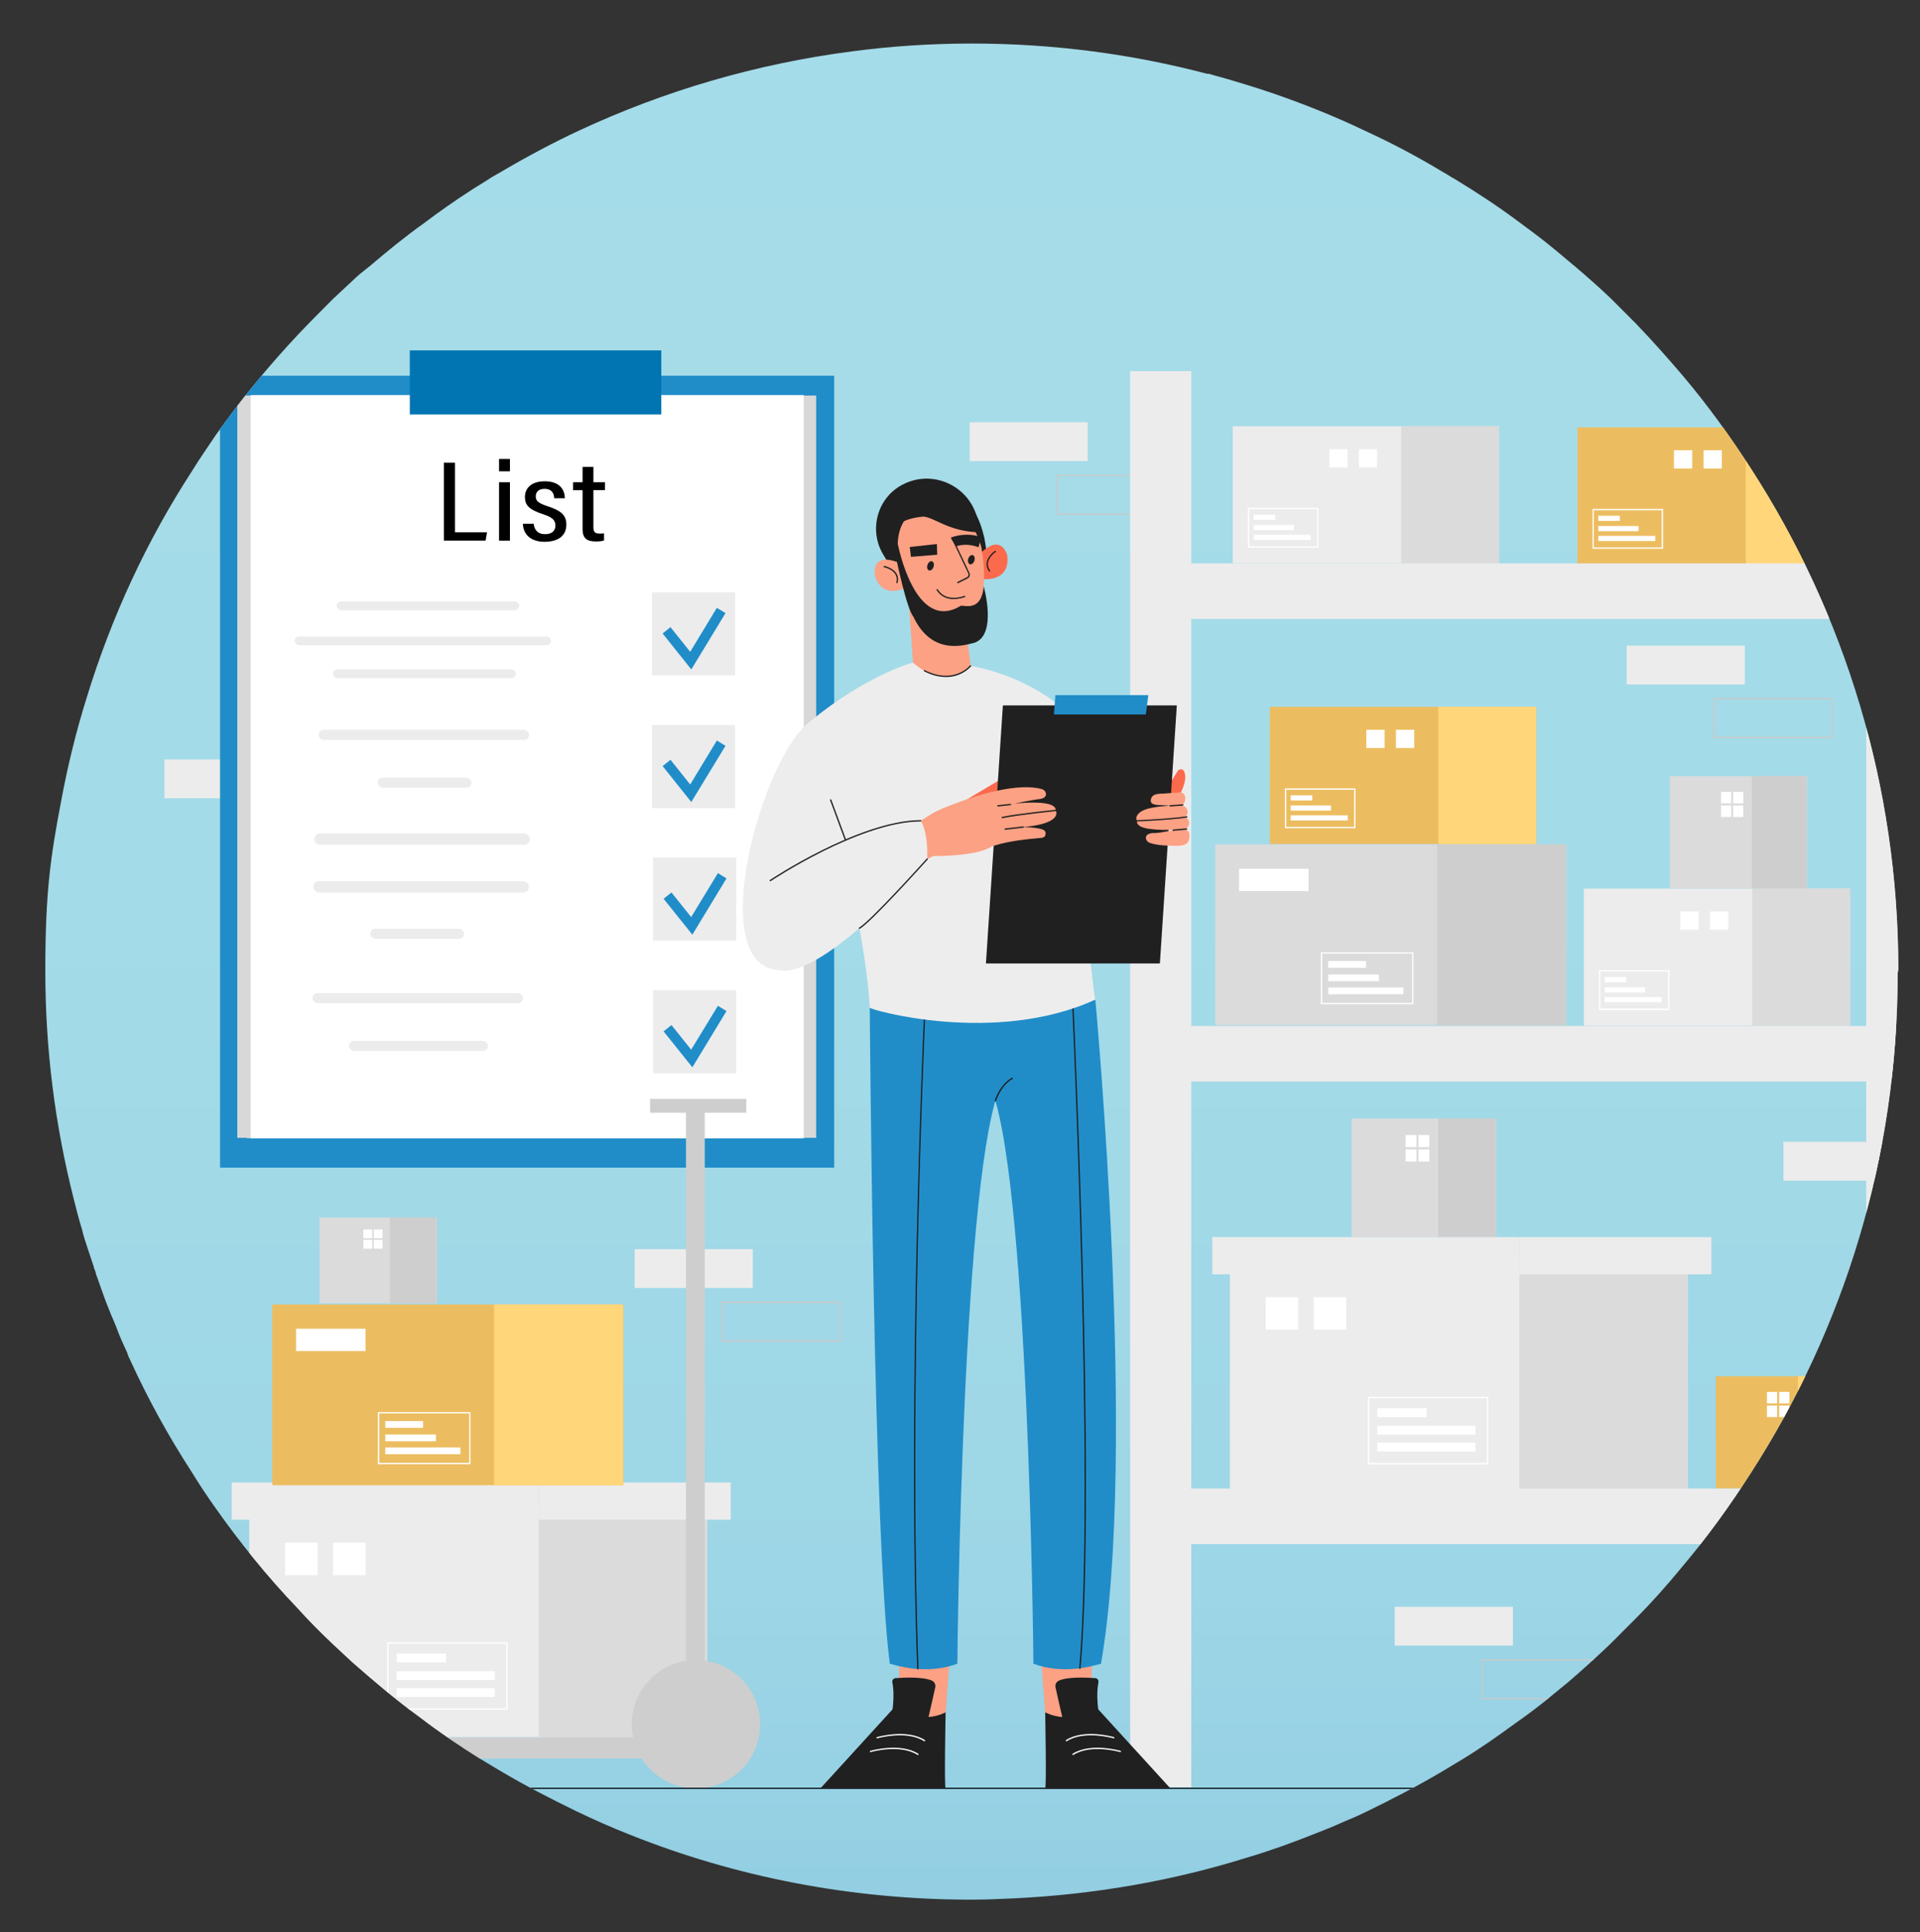 <?xml version="1.0" encoding="UTF-8"?>
<svg id="Layer_1" data-name="Layer 1" xmlns="http://www.w3.org/2000/svg" xmlns:xlink="http://www.w3.org/1999/xlink" viewBox="0 0 292.4 294.2">
  <rect x="0" y="0" width="292.4" height="294.2" fill="#333333" stroke="none"/>
  <defs>
    <style>
      .cls-1 {
        fill: #208dc9;
      }

      .cls-2 {
        fill: #fc6a4d;
      }

      .cls-3 {
        fill: #c9c9c9;
      }

      .cls-4 {
        fill: #fff;
      }

      .cls-5 {
        fill: #cecece;
      }

      .cls-6 {
        fill: #ecbd60;
      }

      .cls-7 {
        fill: none;
      }

      .cls-8 {
        fill: #e2e2e2;
      }

      .cls-9 {
        fill: #0e191e;
      }

      .cls-10 {
        fill: #ffd67a;
      }

      .cls-11 {
        fill: #d8d8d8;
      }

      .cls-12 {
        fill: #202020;
      }

      .cls-13 {
        fill: #dbdbdb;
      }

      .cls-14 {
        fill: #0075b1;
      }

      .cls-15 {
        fill: #ececec;
      }

      .cls-16 {
        fill: #ededed;
      }

      .cls-17 {
        fill: url(#linear-gradient);
      }

      .cls-18 {
        fill: #fca184;
      }

      .cls-19 {
        clip-path: url(#clippath);
      }
    </style>
    <linearGradient id="linear-gradient" x1="148" y1="-836.8" x2="148" y2="-309" gradientTransform="translate(0 -383.27) scale(1 -1)" gradientUnits="userSpaceOnUse">
      <stop offset="0" stop-color="#1f75bb"/>
      <stop offset="0" stop-color="#2f82c0"/>
      <stop offset="0" stop-color="#4f9acb"/>
      <stop offset=".2" stop-color="#6aafd4"/>
      <stop offset=".2" stop-color="#80c0dc"/>
      <stop offset=".3" stop-color="#91cde2"/>
      <stop offset=".4" stop-color="#9dd6e6"/>
      <stop offset=".6" stop-color="#a4dbe8"/>
      <stop offset="1" stop-color="#a6dde9"/>
    </linearGradient>
    <clipPath id="clippath">
      <path class="cls-7" d="M289,148.13c0,28.1-8.2,54.2-22.4,76.2-3.2,5-6.6,9.7-10.4,14.2-2.3,2.8-4.7,5.5-7.2,8l-3.9,3.9c-2.1,2-4.2,3.9-6.3,5.7-.7.6-1.5,1.2-2.2,1.8-1.9,1.6-3.9,3.1-5.9,4.5-2.6,1.9-5.3,3.8-8.1,5.5-1,.6-2,1.2-3,1.8-3.7,2.2-7.6,4.2-11.5,6.1-1.2.6-2.4,1.1-3.6,1.6-1.5.7-3.1,1.3-4.6,1.9-3.3,1.3-6.6,2.5-10,3.5-11.2,3.5-23.1,5.6-35.4,6.2-2.2.1-4.4.2-6.6.2-18.4,0-36-3.5-52-9.9-2.8-1.1-5.5-2.3-8.2-3.6-3.9-1.9-7.8-3.9-11.5-6.1-1-.6-2-1.2-3-1.8-3.2-2-6.3-4.1-9.3-6.4-3.6-2.6-7-5.5-10.3-8.4-1-.9-1.9-1.8-2.9-2.7-1.9-1.8-3.7-3.6-5.4-5.5-4.6-4.8-8.8-10-12.6-15.4-1.2-1.7-2.4-3.5-3.5-5.3-3.5-5.4-6.6-11-9.3-16.9-.2-.4-.4-.8-.5-1.2-.6-1.3-1.2-2.6-1.7-4h0c-.3-.8-.7-1.6-1-2.4-.8-1.9-1.4-3.8-2.1-5.7,0-.3-.2-.6-.3-.9,0-.1,0-.2-.1-.4-.3-.9-.6-1.8-.9-2.7-.3-.9-.6-1.8-.8-2.7h0c-.5-1.6-.9-3.2-1.3-4.8-2.8-11.1-4.3-22.6-4.3-34.6s.8-17.4,2.4-25.8c1-5.4,2.3-10.7,3.9-15.8,3.8-12.4,9.2-24,16.1-34.6,1.1-1.8,2.3-3.5,3.5-5.3,3.8-5.4,8.1-10.6,12.6-15.4,1.8-1.9,3.6-3.7,5.4-5.5,1-.9,1.9-1.8,2.9-2.7.8-.8,1.7-1.5,2.6-2.2,2.7-2.3,5.4-4.5,8.2-6.5,2.4-1.8,4.8-3.5,7.3-5.1.9-.6,1.8-1.1,2.7-1.7.6-.4,1.2-.7,1.7-1,3.9-2.3,8-4.5,12.1-6.4,12.9-6,26.8-10.1,41.4-12,6-.8,12.1-1.2,18.3-1.2,12.4,0,24.4,1.6,35.8,4.6.2,0,.4,0,.6.1,3.3.9,6.6,1.9,9.8,3,4.6,1.6,9.1,3.4,13.5,5.5.6.3,1.1.5,1.7.8,3.6,1.7,7.1,3.6,10.4,5.6.6.3,1.1.7,1.7,1,3.3,2,6.5,4.1,9.6,6.4,1.9,1.4,3.8,2.8,5.6,4.3,1,.8,2,1.7,3,2.5,1.9,1.6,3.7,3.2,5.5,4.9,1.3,1.3,2.6,2.6,3.9,3.9,2.5,2.6,4.9,5.3,7.2,8,3.8,4.5,7.2,9.2,10.4,14.2,14.2,22,22.4,48.2,22.4,76.2l-.1.5Z"/>
    </clipPath>
  </defs>
  <path class="cls-17" d="M289,148.13c0,28.1-8.2,54.2-22.4,76.2-3.2,5-6.6,9.7-10.4,14.2-2.3,2.8-4.7,5.5-7.2,8l-3.9,3.9c-2.1,2-4.2,3.9-6.3,5.7-.7.6-1.5,1.2-2.2,1.8-1.9,1.6-3.9,3.1-5.9,4.5-2.6,1.9-5.3,3.8-8.1,5.5-1,.6-2,1.2-3,1.8-3.7,2.2-7.6,4.2-11.5,6.1-1.2.6-2.4,1.1-3.6,1.6-1.5.7-3.1,1.3-4.6,1.9-3.3,1.3-6.6,2.5-10,3.5-11.2,3.5-23.1,5.6-35.4,6.2-2.2.1-4.4.2-6.6.2-18.4,0-36-3.5-52-9.9-2.8-1.1-5.5-2.3-8.2-3.6-3.9-1.9-7.8-3.9-11.5-6.1-1-.6-2-1.2-3-1.8-3.2-2-6.3-4.1-9.3-6.4-3.6-2.6-7-5.5-10.3-8.4-1-.9-1.9-1.8-2.9-2.7-1.9-1.8-3.7-3.6-5.4-5.5-4.6-4.8-8.8-10-12.6-15.4-1.2-1.7-2.4-3.5-3.5-5.3-3.5-5.4-6.6-11-9.3-16.9-.2-.4-.4-.8-.5-1.2-.6-1.3-1.2-2.6-1.7-4h0c-.3-.8-.7-1.6-1-2.4-.8-1.9-1.4-3.8-2.1-5.7,0-.3-.2-.6-.3-.9,0-.1,0-.2-.1-.4-.3-.9-.6-1.8-.9-2.7-.3-.9-.6-1.8-.8-2.7h0c-.5-1.6-.9-3.2-1.3-4.8-2.8-11.1-4.3-22.6-4.3-34.6s.8-17.4,2.4-25.8c1-5.4,2.3-10.7,3.9-15.8,3.8-12.4,9.2-24,16.1-34.6,1.1-1.8,2.3-3.5,3.5-5.3,3.8-5.4,8.1-10.6,12.6-15.4,1.8-1.9,3.6-3.7,5.4-5.5,1-.9,1.9-1.8,2.9-2.7.8-.8,1.7-1.5,2.6-2.2,2.7-2.3,5.4-4.5,8.2-6.5,2.4-1.8,4.8-3.5,7.3-5.1.9-.6,1.8-1.1,2.7-1.7.6-.4,1.2-.7,1.7-1,3.9-2.3,8-4.5,12.1-6.4,12.9-6,26.8-10.1,41.4-12,6-.8,12.1-1.2,18.3-1.2,12.4,0,24.4,1.6,35.8,4.6.2,0,.4,0,.6.1,3.3.9,6.6,1.9,9.8,3,4.6,1.6,9.1,3.4,13.5,5.5.6.3,1.1.5,1.7.8,3.6,1.7,7.1,3.6,10.4,5.6.6.3,1.1.7,1.7,1,3.3,2,6.5,4.1,9.6,6.4,1.9,1.4,3.8,2.8,5.6,4.3,1,.8,2,1.7,3,2.5,1.9,1.6,3.7,3.2,5.5,4.9,1.3,1.3,2.6,2.6,3.9,3.9,2.5,2.6,4.9,5.3,7.2,8,3.8,4.5,7.2,9.2,10.4,14.2,14.2,22,22.4,48.2,22.4,76.2l-.1.5Z"/>
  <g class="cls-19">
    <g>
      <g id="Decor">
        <g>
          <rect class="cls-15" x="96.65" y="190.19" width="17.99" height="5.91"/>
          <path class="cls-3" d="M128.06,204.29h-18.19v-6.11h18.19v6.11ZM110.08,204.09h17.79v-5.71h-17.79v5.71Z"/>
        </g>
        <g>
          <rect class="cls-15" x="271.6" y="173.84" width="17.99" height="5.91"/>
          <path class="cls-3" d="M303.02,187.94h-18.19v-6.11h18.19v6.11ZM285.03,187.74h17.79v-5.71h-17.79v5.71Z"/>
        </g>
        <g>
          <rect class="cls-15" x="147.67" y="64.29" width="17.99" height="5.91"/>
          <path class="cls-3" d="M179.08,78.39h-18.19v-6.11h18.19v6.11ZM161.09,78.19h17.79v-5.71h-17.79v5.71Z"/>
        </g>
        <g>
          <rect class="cls-15" x="247.73" y="98.3" width="17.99" height="5.91"/>
          <path class="cls-3" d="M279.14,112.4h-18.19v-6.11h18.19v6.11ZM261.16,112.2h17.79v-5.71h-17.79v5.71Z"/>
        </g>
        <g>
          <rect class="cls-15" x="25.04" y="115.63" width="17.99" height="5.91"/>
          <path class="cls-3" d="M56.45,129.73h-18.19v-6.11h18.19v6.11ZM38.46,129.53h17.79v-5.71h-17.79v5.71Z"/>
        </g>
        <g>
          <rect class="cls-15" x="39.02" y="231.07" width="17.99" height="5.91" transform="translate(96.02 468.04) rotate(180)"/>
          <path class="cls-3" d="M43.78,245.17h-18.19v-6.11h18.19v6.11ZM25.79,244.97h17.79v-5.71h-17.79v5.71Z"/>
        </g>
        <g>
          <rect class="cls-15" x="212.41" y="244.64" width="17.99" height="5.91"/>
          <path class="cls-3" d="M243.83,258.74h-18.19v-6.11h18.19v6.11ZM225.84,258.54h17.79v-5.71h-17.79v5.71Z"/>
        </g>
      </g>
      <rect class="cls-1" x="33.52" y="57.2" width="93.53" height="120.57" transform="translate(160.56 234.98) rotate(180)"/>
      <rect class="cls-8" x="38.19" y="60.26" width="84.22" height="113.02" transform="translate(160.59 233.55) rotate(180)"/>
      <rect class="cls-8" x="37.57" y="60.26" width="84.22" height="113.02" transform="translate(159.37 233.55) rotate(180)"/>
      <rect class="cls-11" x="36.15" y="60.21" width="84.22" height="113.02" transform="translate(156.51 233.45) rotate(180)"/>
      <rect class="cls-11" x="40.07" y="60.21" width="84.22" height="113.02" transform="translate(164.37 233.45) rotate(180)"/>
      <rect class="cls-4" x="38.19" y="60.16" width="84.22" height="113.13" transform="translate(160.59 233.45) rotate(180)"/>
      <rect class="cls-15" x="99.29" y="90.19" width="12.66" height="12.66"/>
      <polygon class="cls-1" points="105.28 101.92 100.91 96.45 102.11 95.49 105.11 99.24 109.17 92.55 110.49 93.35 105.28 101.92"/>
      <rect class="cls-15" x="99.29" y="110.38" width="12.66" height="12.66"/>
      <polygon class="cls-1" points="105.28 122.11 100.91 116.64 102.11 115.68 105.11 119.44 109.17 112.75 110.49 113.55 105.28 122.11"/>
      <rect class="cls-15" x="99.45" y="130.57" width="12.66" height="12.66"/>
      <polygon class="cls-1" points="105.44 142.31 101.06 136.84 102.26 135.88 105.26 139.63 109.33 132.94 110.64 133.74 105.44 142.31"/>
      <rect class="cls-15" x="99.45" y="150.77" width="12.66" height="12.66"/>
      <polygon class="cls-1" points="105.44 162.5 101.06 157.03 102.26 156.07 105.26 159.82 109.33 153.14 110.64 153.94 105.44 162.5"/>
      <rect class="cls-15" x="51.25" y="91.58" width="27.83" height="1.34" rx=".67" ry=".67" transform="translate(130.34 184.49) rotate(-180)"/>
      <rect class="cls-15" x="50.73" y="101.92" width="27.83" height="1.34" rx=".67" ry=".67" transform="translate(129.28 205.17) rotate(180)"/>
      <rect class="cls-15" x="44.88" y="96.92" width="39.03" height="1.34" rx=".67" ry=".67" transform="translate(128.79 195.17) rotate(180)"/>
      <rect class="cls-15" x="57.52" y="118.4" width="14.27" height="1.54" rx=".77" ry=".77" transform="translate(129.32 238.34) rotate(-180)"/>
      <rect class="cls-15" x="48.53" y="111.12" width="32.05" height="1.54" rx=".77" ry=".77" transform="translate(129.11 223.78) rotate(-180)"/>
      <rect class="cls-15" x="53.15" y="158.48" width="21.16" height="1.54" rx=".77" ry=".77" transform="translate(127.46 318.5) rotate(180)"/>
      <rect class="cls-15" x="47.61" y="151.2" width="32.05" height="1.54" rx=".77" ry=".77" transform="translate(127.26 303.94) rotate(180)"/>
      <rect class="cls-15" x="56.39" y="141.4" width="14.27" height="1.54" rx=".77" ry=".77" transform="translate(127.06 284.34) rotate(-180)"/>
      <rect class="cls-15" x="47.87" y="126.9" width="32.84" height="1.72" rx=".86" ry=".86" transform="translate(128.58 255.52) rotate(180)"/>
      <rect class="cls-15" x="47.72" y="134.18" width="32.84" height="1.72" rx=".86" ry=".86" transform="translate(128.27 270.07) rotate(-180)"/>
      <rect class="cls-14" x="62.41" y="53.35" width="38.3" height="9.75"/>
      <path d="M67.6,70.45h1.69v10.59h4.88l-.22,1.27h-6.35v-11.86Z"/>
      <path d="M76,73.42h1.66v8.9h-1.66v-8.9ZM76,69.88h1.66v1.88h-1.66v-1.88Z"/>
      <path d="M81.28,79.73c.06.89.59,1.6,1.73,1.6,1.06,0,1.57-.54,1.57-1.31,0-.86-.51-1.27-1.83-1.71-2.19-.72-2.81-1.39-2.81-2.64s.86-2.39,3.03-2.39c2.38,0,3.04,1.4,3.05,2.58h-1.62c-.02-.4-.12-1.43-1.48-1.43-.91,0-1.33.49-1.33,1.15s.36,1.02,1.76,1.48c2.03.67,2.9,1.32,2.9,2.82,0,1.65-1.2,2.61-3.32,2.61s-3.25-1.14-3.3-2.75h1.65Z"/>
      <path d="M87.28,73.42h1.44v-2.34h1.65v2.34h1.76v1.21h-1.76v5.65c0,.59.15.96.92.96.24,0,.51,0,.7-.04v1.09c-.37.13-.91.15-1.26.15-1.3,0-2.01-.44-2.01-1.88v-5.92h-1.44v-1.21Z"/>
      <g>
        <rect class="cls-13" x="48.66" y="185.37" width="17.88" height="13.07"/>
        <rect class="cls-5" x="59.37" y="185.36" width="7.13" height="13.08"/>
        <rect class="cls-4" x="55.34" y="187.19" width="1.34" height="1.34"/>
        <rect class="cls-4" x="56.92" y="187.19" width="1.34" height="1.34"/>
        <rect class="cls-4" x="55.34" y="188.78" width="1.34" height="1.34"/>
        <rect class="cls-4" x="56.92" y="188.78" width="1.34" height="1.34"/>
      </g>
      <rect class="cls-15" x="37.96" y="228.62" width="69.73" height="35.89"/>
      <rect class="cls-13" x="82.04" y="228.59" width="25.65" height="35.95"/>
      <path class="cls-4" d="M77.3,260.31h-18.33v-10.27h18.33v10.27ZM59.17,260.11h17.93v-9.87h-17.93v9.87Z"/>
      <rect class="cls-4" x="60.41" y="251.77" width="7.52" height="1.34"/>
      <rect class="cls-4" x="60.41" y="254.45" width="14.94" height="1.34"/>
      <rect class="cls-4" x="60.41" y="257.02" width="14.94" height="1.34"/>
      <rect class="cls-15" x="35.28" y="225.71" width="46.76" height="5.67"/>
      <rect class="cls-15" x="82.04" y="225.71" width="29.25" height="5.67"/>
      <rect class="cls-6" x="41.46" y="198.61" width="53.46" height="27.52"/>
      <rect class="cls-10" x="75.25" y="198.59" width="19.66" height="27.56"/>
      <rect class="cls-4" x="45.09" y="202.3" width="10.58" height="3.4"/>
      <path class="cls-4" d="M71.64,222.93h-14.1v-7.92h14.1v7.92ZM57.75,222.73h13.7v-7.52h-13.7v7.52Z"/>
      <rect class="cls-4" x="58.67" y="216.36" width="5.76" height="1.03"/>
      <rect class="cls-4" x="58.67" y="218.41" width="7.72" height="1.03"/>
      <rect class="cls-4" x="58.67" y="220.38" width="11.45" height="1.03"/>
      <rect class="cls-4" x="43.42" y="234.88" width="4.94" height="4.94"/>
      <rect class="cls-4" x="50.73" y="234.88" width="4.94" height="4.94"/>
      <rect class="cls-5" x="34.63" y="264.54" width="77.09" height="3.2"/>
      <circle class="cls-5" cx="105.99" cy="262.52" r="9.77"/>
      <rect class="cls-5" x="61.53" y="267.4" width="2.86" height="5.05"/>
      <rect class="cls-5" x="104.47" y="167.99" width="2.86" height="96.04"/>
      <rect class="cls-5" x="99" y="167.31" width="14.65" height="2.11"/>
      <g>
        <rect class="cls-13" x="185.07" y="128.57" width="53.46" height="27.52"/>
        <rect class="cls-5" x="218.86" y="128.55" width="19.66" height="27.56"/>
        <rect class="cls-4" x="188.7" y="132.27" width="10.58" height="3.4"/>
        <path class="cls-4" d="M215.25,152.9h-14.1v-7.92h14.1v7.92ZM201.36,152.7h13.7v-7.52h-13.7v7.52Z"/>
        <g>
          <rect class="cls-4" x="202.28" y="146.32" width="5.76" height="1.03"/>
          <rect class="cls-4" x="202.28" y="148.37" width="7.72" height="1.03"/>
          <rect class="cls-4" x="202.28" y="150.35" width="11.45" height="1.03"/>
        </g>
      </g>
      <rect class="cls-6" x="193.39" y="107.62" width="40.56" height="20.88"/>
      <rect class="cls-10" x="219.03" y="107.6" width="14.92" height="20.91"/>
      <path class="cls-4" d="M206.42,126.1h-10.74v-6.06h10.74v6.06ZM195.88,125.9h10.34v-5.66h-10.34v5.66Z"/>
      <rect class="cls-4" x="196.56" y="121.09" width="3.29" height=".78"/>
      <rect class="cls-4" x="196.56" y="122.64" width="6.14" height=".78"/>
      <rect class="cls-4" x="196.56" y="124.14" width="8.69" height=".78"/>
      <rect class="cls-4" x="208.08" y="111.11" width="2.78" height="2.78"/>
      <rect class="cls-4" x="212.59" y="111.11" width="2.78" height="2.78"/>
      <g>
        <g>
          <rect class="cls-15" x="241.21" y="135.29" width="40.56" height="20.88"/>
          <rect class="cls-13" x="266.85" y="135.28" width="14.92" height="20.91"/>
          <g>
            <path class="cls-4" d="M254.25,153.77h-10.74v-6.06h10.74v6.06ZM243.71,153.57h10.34v-5.66h-10.34v5.66Z"/>
            <g>
              <rect class="cls-4" x="244.38" y="148.76" width="3.29" height=".78"/>
              <rect class="cls-4" x="244.38" y="150.32" width="6.14" height=".78"/>
              <rect class="cls-4" x="244.38" y="151.81" width="8.69" height=".78"/>
            </g>
          </g>
        </g>
        <rect class="cls-4" x="255.91" y="138.78" width="2.78" height="2.78"/>
        <rect class="cls-4" x="260.42" y="138.78" width="2.78" height="2.78"/>
      </g>
      <rect class="cls-6" x="240.23" y="65.07" width="40.56" height="20.88"/>
      <rect class="cls-10" x="265.87" y="65.05" width="14.92" height="20.91"/>
      <path class="cls-4" d="M253.27,83.55h-10.74v-6.06h10.74v6.06ZM242.72,83.35h10.34v-5.66h-10.34v5.66Z"/>
      <rect class="cls-4" x="243.4" y="78.53" width="3.29" height=".78"/>
      <rect class="cls-4" x="243.4" y="80.09" width="6.14" height=".78"/>
      <rect class="cls-4" x="243.4" y="81.59" width="8.69" height=".78"/>
      <rect class="cls-4" x="254.93" y="68.55" width="2.78" height="2.78"/>
      <rect class="cls-4" x="259.44" y="68.55" width="2.78" height="2.78"/>
      <g>
        <g>
          <rect class="cls-15" x="187.74" y="64.9" width="40.56" height="20.88"/>
          <rect class="cls-13" x="213.39" y="64.89" width="14.92" height="20.91"/>
          <g>
            <path class="cls-4" d="M200.78,83.38h-10.74v-6.06h10.74v6.06ZM190.24,83.18h10.34v-5.66h-10.34v5.66Z"/>
            <g>
              <rect class="cls-4" x="190.92" y="78.37" width="3.29" height=".78"/>
              <rect class="cls-4" x="190.92" y="79.93" width="6.14" height=".78"/>
              <rect class="cls-4" x="190.92" y="81.42" width="8.69" height=".78"/>
            </g>
          </g>
        </g>
        <rect class="cls-4" x="202.44" y="68.39" width="2.78" height="2.78"/>
        <rect class="cls-4" x="206.95" y="68.39" width="2.78" height="2.78"/>
      </g>
      <g>
        <rect class="cls-13" x="205.84" y="170.3" width="22.02" height="18.02"/>
        <rect class="cls-5" x="219.03" y="170.29" width="8.78" height="18.03"/>
        <rect class="cls-4" x="214.07" y="172.81" width="1.65" height="1.85"/>
        <rect class="cls-4" x="216.02" y="172.81" width="1.65" height="1.85"/>
        <rect class="cls-4" x="214.07" y="175" width="1.65" height="1.85"/>
        <rect class="cls-4" x="216.02" y="175" width="1.65" height="1.85"/>
      </g>
      <g>
        <rect class="cls-13" x="254.3" y="118.18" width="20.88" height="17.09"/>
        <rect class="cls-5" x="266.8" y="118.17" width="8.32" height="17.1"/>
        <rect class="cls-4" x="262.09" y="120.56" width="1.56" height="1.75"/>
        <rect class="cls-4" x="263.94" y="120.56" width="1.56" height="1.75"/>
        <rect class="cls-4" x="262.09" y="122.64" width="1.56" height="1.75"/>
        <rect class="cls-4" x="263.94" y="122.64" width="1.56" height="1.75"/>
      </g>
      <rect class="cls-6" x="261.3" y="209.54" width="20.88" height="17.09"/>
      <rect class="cls-10" x="273.8" y="209.53" width="8.32" height="17.1"/>
      <rect class="cls-4" x="269.09" y="211.92" width="1.56" height="1.75"/>
      <rect class="cls-4" x="270.95" y="211.92" width="1.56" height="1.75"/>
      <rect class="cls-4" x="269.09" y="214" width="1.56" height="1.75"/>
      <rect class="cls-4" x="270.95" y="214" width="1.56" height="1.75"/>
      <g>
        <g>
          <rect class="cls-15" x="187.3" y="191.26" width="69.73" height="35.89"/>
          <rect class="cls-13" x="231.38" y="191.23" width="25.65" height="35.95"/>
          <path class="cls-4" d="M226.64,222.95h-18.33v-10.27h18.33v10.27ZM208.51,222.75h17.93v-9.87h-17.93v9.87Z"/>
          <g>
            <rect class="cls-4" x="209.75" y="214.41" width="7.52" height="1.34"/>
            <rect class="cls-4" x="209.75" y="217.08" width="14.94" height="1.34"/>
            <rect class="cls-4" x="209.75" y="219.66" width="14.94" height="1.34"/>
          </g>
          <rect class="cls-15" x="184.62" y="188.35" width="46.76" height="5.67"/>
          <rect class="cls-15" x="231.38" y="188.35" width="29.25" height="5.67"/>
        </g>
        <rect class="cls-4" x="192.76" y="197.51" width="4.94" height="4.94"/>
        <rect class="cls-4" x="200.07" y="197.51" width="4.94" height="4.94"/>
      </g>
      <g id="Bookstand">
        <g id="Shelves">
          <g>
            <rect class="cls-15" x="284.21" y="56.5" width="9.31" height="215.61"/>
            <rect class="cls-15" x="172.11" y="56.5" width="9.31" height="215.61"/>
            <g>
              <rect class="cls-15" x="178.88" y="85.78" width="114.64" height="8.46"/>
              <rect class="cls-15" x="181.41" y="156.21" width="112.1" height="8.46"/>
              <rect class="cls-15" x="178.88" y="226.64" width="114.64" height="8.46"/>
            </g>
          </g>
        </g>
      </g>
      <g id="Line">
        <rect class="cls-9" x="25.2" y="272.18" width="276.82" height=".2"/>
      </g>
      <path class="cls-12" d="M136.89,259.2l-11.92,13.06h19.04c-.23-.13,0-11.55,0-11.55l-7.13-1.51Z"/>
      <path class="cls-18" d="M144.67,251.67c0,.38-.65,9.04-.65,9.04,0,0-4.49,2.39-7.13-1.51.13-.38,0-9.54,0-9.54l7.78,2.01Z"/>
      <path class="cls-12" d="M135.01,264.6s1.57-4.9.89-8.47c-.06-.31.17-.61.49-.63,1.41-.09,4.15-.23,5.53.38.39.17.6.61.51,1.02-.35,1.72-1.51,6.5-1.88,8.34.06.18-5.54-.66-5.54-.66Z"/>
      <path class="cls-4" d="M139.78,267.21s-.04,0-.05-.02c-2.69-1.71-7.09-.44-7.13-.43-.05.02-.11-.01-.12-.07-.02-.05.01-.11.07-.12.04-.01,4.54-1.31,7.3.45.05.03.06.09.03.14-.02.03-.05.05-.08.05Z"/>
      <path class="cls-4" d="M140.78,265.12s-.04,0-.05-.02c-2.69-1.71-7.09-.44-7.13-.43-.05.02-.11-.01-.12-.07-.02-.05.01-.11.07-.12.05-.01,4.54-1.31,7.3.45.05.03.06.09.03.14-.02.03-.05.05-.08.05Z"/>
      <path class="cls-1" d="M132.46,153.43s.55,81.04,3.05,99.88c1,.25,5.52,1.76,10.29,0,0-1.51.76-76.33,6.77-88.38.75-.25-1.51-25.11-1.51-25.11l-18.61,13.62Z"/>
      <path class="cls-12" d="M166.29,259.2l11.92,13.06h-19.04c.23-.13,0-11.55,0-11.55l7.13-1.51Z"/>
      <path class="cls-18" d="M158.51,251.67c0,.38.65,9.04.65,9.04,0,0,4.49,2.39,7.13-1.51-.13-.38,0-9.54,0-9.54l-7.78,2.01Z"/>
      <path class="cls-12" d="M168.17,264.6s-1.57-4.9-.89-8.47c.06-.31-.17-.61-.49-.63-1.41-.09-4.15-.23-5.53.38-.39.17-.6.61-.51,1.02.35,1.72,1.51,6.5,1.88,8.34-.06.18,5.54-.66,5.54-.66Z"/>
      <path class="cls-4" d="M163.4,267.21s-.07-.02-.08-.05c-.03-.05-.02-.11.03-.14,2.76-1.76,7.25-.46,7.3-.45.05.02.08.07.07.12-.02.05-.07.08-.12.07-.04-.01-4.45-1.28-7.13.43-.02.01-.04.02-.05.02Z"/>
      <path class="cls-4" d="M162.4,265.12s-.07-.02-.08-.05c-.03-.05-.02-.11.03-.14,2.76-1.76,7.25-.46,7.3-.45.05.02.08.07.07.12-.02.05-.07.08-.12.07-.04-.01-4.45-1.28-7.13.43-.02.01-.04.02-.05.02Z"/>
      <path class="cls-1" d="M166.81,152.21s6.46,69.06.86,101.1c-1,.25-5.52,1.76-10.29,0,0-1.51-.76-76.33-6.77-88.38-.75-.25,1.51-25.11,1.51-25.11l14.7,12.4Z"/>
      <path class="cls-12" d="M151.59,167.69s-.02,0-.03,0c-.05-.02-.08-.07-.07-.13.03-.1.75-2.4,2.62-3.48.05-.03.11-.01.14.04.03.05.01.11-.04.14-1.81,1.05-2.52,3.34-2.53,3.37-.01.04-.05.07-.1.07Z"/>
      <path class="cls-12" d="M139.78,254.2c-.05,0-.1-.04-.1-.1-1.53-42.03.98-98.31,1-98.88,0-.06.05-.1.1-.1.06,0,.1.05.1.1-.03.56-2.53,56.83-1,98.86,0,.06-.04.1-.1.1,0,0,0,0,0,0Z"/>
      <path class="cls-12" d="M164.45,254.1s0,0,0,0c-.06,0-.1-.05-.09-.11,1.21-13.71.86-40.28.35-60.17-.55-21.54-1.39-40.08-1.4-40.27,0-.06.04-.1.1-.1.06,0,.1.04.1.1,0,.18.85,18.73,1.4,40.27.51,19.89.86,46.47-.35,60.19,0,.05-.05.09-.1.09Z"/>
      <g>
        <path class="cls-12" d="M149.92,82s-.61-1.63-1.22-3.56c-1.41-4.45-6.37-6.77-10.66-4.93-.07.03-.14.06-.2.09-4.16,1.86-5.67,7-3.3,10.89l.44.72,14.94-3.21Z"/>
        <g>
          <path class="cls-16" d="M139.03,100.88s-7,1.83-15.68,8.98c-.08.16,8.45,29.27,9.1,43.56,0,.32,19.08,5.77,34.35-1.22-.32-.65-3.9-35.08-4.22-43.2.16-.81-5.93-6.01-14.78-7.63l-8.77-.49Z"/>
          <g>
            <g>
              <path class="cls-18" d="M138.25,89.33l.79,11.55s4.39,4.39,8.77.49c0-.49-1.46-11.21-1.46-11.21l-8.1-.83Z"/>
              <path class="cls-12" d="M144.05,103.08c-.93,0-2.04-.22-3.32-.88-.05-.03-.07-.09-.04-.13.03-.05.09-.07.13-.04,2.31,1.18,4.06.92,5.13.5,1.16-.46,1.78-1.21,1.78-1.21.03-.04.1-.05.14-.01.04.03.05.1.01.14-.03.03-.65.79-1.85,1.27-.51.2-1.18.37-1.98.37Z"/>
            </g>
            <g>
              <path class="cls-12" d="M150.24,84.31s-.49-11.69-9.75-9.75c0,0-8.77.49-4.87,13.16l14.62-3.41Z"/>
              <g>
                <path class="cls-2" d="M148.4,85.27s3.42-4.58,4.91-.98c.19.45.85,4.39-4.21,3.85.23-.62-.7-2.87-.7-2.87Z"/>
                <path class="cls-12" d="M150.72,87.05s-.06-.01-.08-.04c-.33-.44-.45-.91-.37-1.39.18-1.02,1.22-1.72,1.26-1.75.05-.03.11-.02.14.03.03.05.02.11-.03.14-.01,0-1.01.69-1.18,1.62-.07.42.04.84.33,1.23.03.04.02.11-.02.14-.02.01-.04.02-.06.02Z"/>
              </g>
              <g>
                <path class="cls-18" d="M138.1,86.26s-4.91-2.92-4.91.97c0,.49.89,4.39,5.36,1.95-.45-.49-.45-2.92-.45-2.92Z"/>
                <path class="cls-12" d="M136.6,88.8s-.02,0-.02,0c-.05-.01-.09-.07-.07-.12.12-.48.06-.9-.17-1.27-.51-.8-1.69-1.05-1.71-1.05-.05-.01-.09-.06-.08-.12.01-.05.06-.09.12-.08.05.01,1.28.27,1.84,1.14.26.41.32.89.19,1.42-.01.05-.05.08-.1.08Z"/>
              </g>
              <g>
                <path class="cls-18" d="M141.71,76.76s-7.07.73-4.39,10.23c0,.46,2.64,8.41,9.18,7.52.92-.13,1.75-.64,2.23-1.43.82-1.35,1.62-4.1.77-9.5,0-.49-2.19-8.04-7.8-6.82Z"/>
                <path class="cls-12" d="M145.63,94.56c-.48,0-1.06-.04-1.69-.17-1.5-.31-3.57-1.2-4.86-3.73,0-.01,0-.02,0-.03.01,0,.02,0,.03,0,1.29,2.51,3.34,3.4,4.83,3.71,1.62.33,2.96.07,2.97.06.01,0,.02,0,.03.02,0,.01,0,.02-.02.03,0,0-.52.1-1.3.1Z"/>
                <g>
                  <path class="cls-12" d="M145.86,88.8s-.07-.02-.09-.06c-.02-.05,0-.11.04-.13l1.45-.73c.11-.05.18-.15.22-.26s.02-.23-.03-.34l-2.49-5.24c-.02-.05,0-.11.05-.13.05-.02.11,0,.13.05l2.48,5.24c.08.15.1.32.05.49-.05.17-.17.3-.32.38l-1.45.73s-.03.01-.04.01Z"/>
                  <path class="cls-12" d="M141.25,86c-.13.38-.02.76.23.85.26.08.57-.16.69-.54.13-.38.02-.76-.23-.85-.26-.08-.57.16-.69.54Z"/>
                  <path class="cls-12" d="M147.46,85.07c-.12.38-.01.76.25.84.26.08.56-.17.68-.55.12-.38.01-.76-.25-.84-.26-.08-.56.17-.68.55Z"/>
                  <polygon class="cls-12" points="142.68 82.83 142.73 84.46 138.73 84.78 138.55 83.28 142.68 82.83"/>
                  <path class="cls-12" d="M149.43,81.77c-.14.51-.27,1.03-.4,1.55-1.21-.43-2.27-.51-3.5-.13-.12-.48-.59-.87-.72-1.35,1.47-.53,3.14-.58,4.62-.07Z"/>
                  <path class="cls-12" d="M145.26,91.22c-.89,0-1.93-.28-2.62-1.37-.03-.05-.02-.11.03-.14.05-.03.11-.02.14.03,1.32,2.09,4.04.99,4.07.98.05-.02.11,0,.13.05.02.05,0,.11-.05.13-.01,0-.77.31-1.7.31Z"/>
                </g>
              </g>
            </g>
          </g>
        </g>
        <path class="cls-12" d="M136.73,82.83s2.6,13.7,9.61,9.39c.8-.02,3.1.82,3.48-2.94,0,.06,2.08,7.36-1.41,8.58-1,.18-6.34,2.31-9.3-3.94-1.07-1.33-2.58-8.71-2.58-8.71,0,0-.39-.56.21-2.38Z"/>
        <path class="cls-12" d="M135.87,83.14s-1.58-3.91,4.77-4.49c1.8.2,3.74,2.19,8.24,2.39.12-.21-.46-5.77-7.16-5.66.04.08-6.87,2.78-5.85,7.75Z"/>
      </g>
      <path class="cls-2" d="M175.24,123.96l4.12-6.58c.23-.36.77-.35.96.04.33.69.39,2.05-1.29,4.62-.05.04-3.79,1.92-3.79,1.92Z"/>
      <path class="cls-2" d="M145.53,122.74l6.67-3.97c.37-.22.85.04.84.47-.02.76-.59,2.01-3.26,3.52-.06.01-4.25-.02-4.25-.02Z"/>
      <polygon class="cls-12" points="176.64 146.69 150.15 146.69 152.73 107.4 179.22 107.4 176.64 146.69"/>
      <polygon class="cls-1" points="160.73 105.83 160.5 108.78 174.5 108.78 174.88 105.83 160.73 105.83"/>
      <g>
        <path class="cls-16" d="M123.35,109.86c-7.28,5.37-16.1,36.98-4.88,37.82.34-.22,12.46-10.26,12.67-20.62-.15-.73-1.44-21.9-7.79-17.21Z"/>
        <g>
          <g>
            <g>
              <path class="cls-18" d="M140,125.1l2.16-1.36s2.38,3.9.93,5.98c-.16.35-3.09,1.62-3.09,1.62v-6.24Z"/>
              <g>
                <path class="cls-18" d="M142.15,123.75s3.55-1.95,8.64-2.77c0,.16,1.49,5.01.33,7.8-2.05,1.64-8.97,1.56-8.97,1.56v-6.59Z"/>
                <path class="cls-18" d="M145.97,122.17s8-3.24,12.62-2.05c.36.09.67.36.7.73.03.33-.15.7-1,.82-.49,0-6.58,1.1-8.65,2.07-.12-.18-3.67-1.58-3.67-1.58Z"/>
                <path class="cls-18" d="M149.87,122.97s11.01-2,10.91.43c-.06-.09,2.1,2.96-10.54,2.66,0-.37-.38-3.08-.38-3.08Z"/>
                <path class="cls-18" d="M150.25,126.06s8.33-.58,8.91.52c.14.2.14.85-.39.96-.06.1-6.13.28-8.96,1.9.06-.2.43-3.38.43-3.38Z"/>
                <g>
                  <path class="cls-12" d="M152.63,124.57s-.09-.03-.1-.08c-.01-.05.02-.11.08-.12,2.47-.51,8.11-1.07,8.16-1.07.05,0,.1.03.11.09,0,.06-.03.1-.09.11-.06,0-5.68.56-8.14,1.07,0,0-.01,0-.02,0Z"/>
                  <path class="cls-12" d="M153.08,126.34c-.05,0-.09-.04-.1-.09,0-.06.03-.1.09-.11l2.74-.32c.05,0,.1.03.11.09,0,.06-.03.1-.09.11l-2.74.32s0,0-.01,0Z"/>
                  <path class="cls-12" d="M151.97,122.79c-.05,0-.09-.04-.1-.09,0-.06.03-.1.09-.11l1.91-.2c.05,0,.1.03.11.09,0,.06-.03.1-.09.11l-1.91.2s0,0-.01,0Z"/>
                </g>
              </g>
            </g>
            <path class="cls-16" d="M117.3,134.07s1.84-3.61,22.91-9.11c.3.37,1.22,2.31.97,6.38-.19,0-16.15,18.07-22.71,16.34l-1.17-13.61Z"/>
          </g>
          <path class="cls-12" d="M117.3,134.17s-.06-.02-.08-.04c-.03-.05-.02-.11.03-.14.03-.02,3.46-2.31,7.99-4.56,4.18-2.08,10.17-4.56,14.98-4.56.06,0,.1.04.1.1s-.04.1-.1.1c-4.77,0-10.73,2.47-14.89,4.54-4.51,2.25-7.93,4.52-7.97,4.55-.02.01-.04.02-.06.02Z"/>
          <path class="cls-12" d="M130.88,141.42s-.07-.02-.09-.06c-.02-.05,0-.11.04-.13,1.54-.77,10.23-10.41,10.31-10.51.04-.04.1-.04.14,0,.04.04.04.1,0,.14-.36.4-8.8,9.77-10.37,10.56-.01,0-.03.01-.04.01Z"/>
        </g>
        <path class="cls-12" d="M128.76,128s-.08-.03-.09-.07l-2.26-6.1c-.02-.05,0-.11.06-.13.05-.02.11,0,.13.06l2.26,6.1c.02.05,0,.11-.06.13-.01,0-.02,0-.03,0Z"/>
      </g>
      <g>
        <path class="cls-18" d="M181.14,127.18s0,.05,0,.07c0,.3-.04.61-.18.88-.44.85-2.01.63-2.82.62-1,0-2.01-.1-2.96-.39-.35-.11-.65-.39-.67-.76-.01-.34.19-.69,1.04-.77.79.04,1.65-.17,2.43-.29.81-.12,2.74-.86,3.11.3.03.11.05.22.05.34Z"/>
        <path class="cls-18" d="M181.09,125.46c-.03.17-.1.33-.21.46-.52.61-1.77.42-2.51.43-.87.02-1.74.01-2.6-.07-.7-.07-2.73-.2-2.63-1.31-.22-.35-.02-.82.24-1.09.58-.6,1.57-.81,2.36-.95.83-.15,1.67-.22,2.51-.25.79-.03,2.27-.36,2.57.66.11.39-.04.84-.36,1.08.29.09.53.34.61.63.04.13.04.26.02.4Z"/>
        <path class="cls-18" d="M180.45,121.92c-.03.13-.08.25-.13.37-.27.6-.77.48-1.33.45-.57-.03-1.14-.09-1.72-.14-.51-.04-1.02.02-1.52-.13-.16-.05-.33-.12-.42-.26-.08-.13-.1-.29-.07-.44.16-1,1.3-.91,2.05-.95.64-.04,1.29-.09,1.93-.15.5-.05,1.04-.05,1.22.54.07.23.06.47,0,.71Z"/>
        <g>
          <path class="cls-12" d="M173.13,125.08c-.05,0-.1-.04-.1-.1,0-.06.04-.1.1-.1.05,0,5.13-.21,7.61-.6.05,0,.11.03.11.08,0,.05-.03.11-.08.11-2.49.39-7.58.6-7.63.6,0,0,0,0,0,0Z"/>
          <path class="cls-12" d="M178.21,122.79c-.05,0-.1-.04-.1-.09,0-.06.04-.1.09-.11l1.92-.13c.05,0,.1.04.11.09,0,.06-.04.1-.09.11l-1.92.13s0,0,0,0Z"/>
          <path class="cls-12" d="M178.65,126.5c-.05,0-.1-.04-.1-.09,0-.06.04-.1.09-.11l2.06-.18c.06,0,.1.04.11.09,0,.06-.04.1-.09.11l-2.06.18s0,0,0,0Z"/>
        </g>
      </g>
    </g>
  </g>
</svg>
